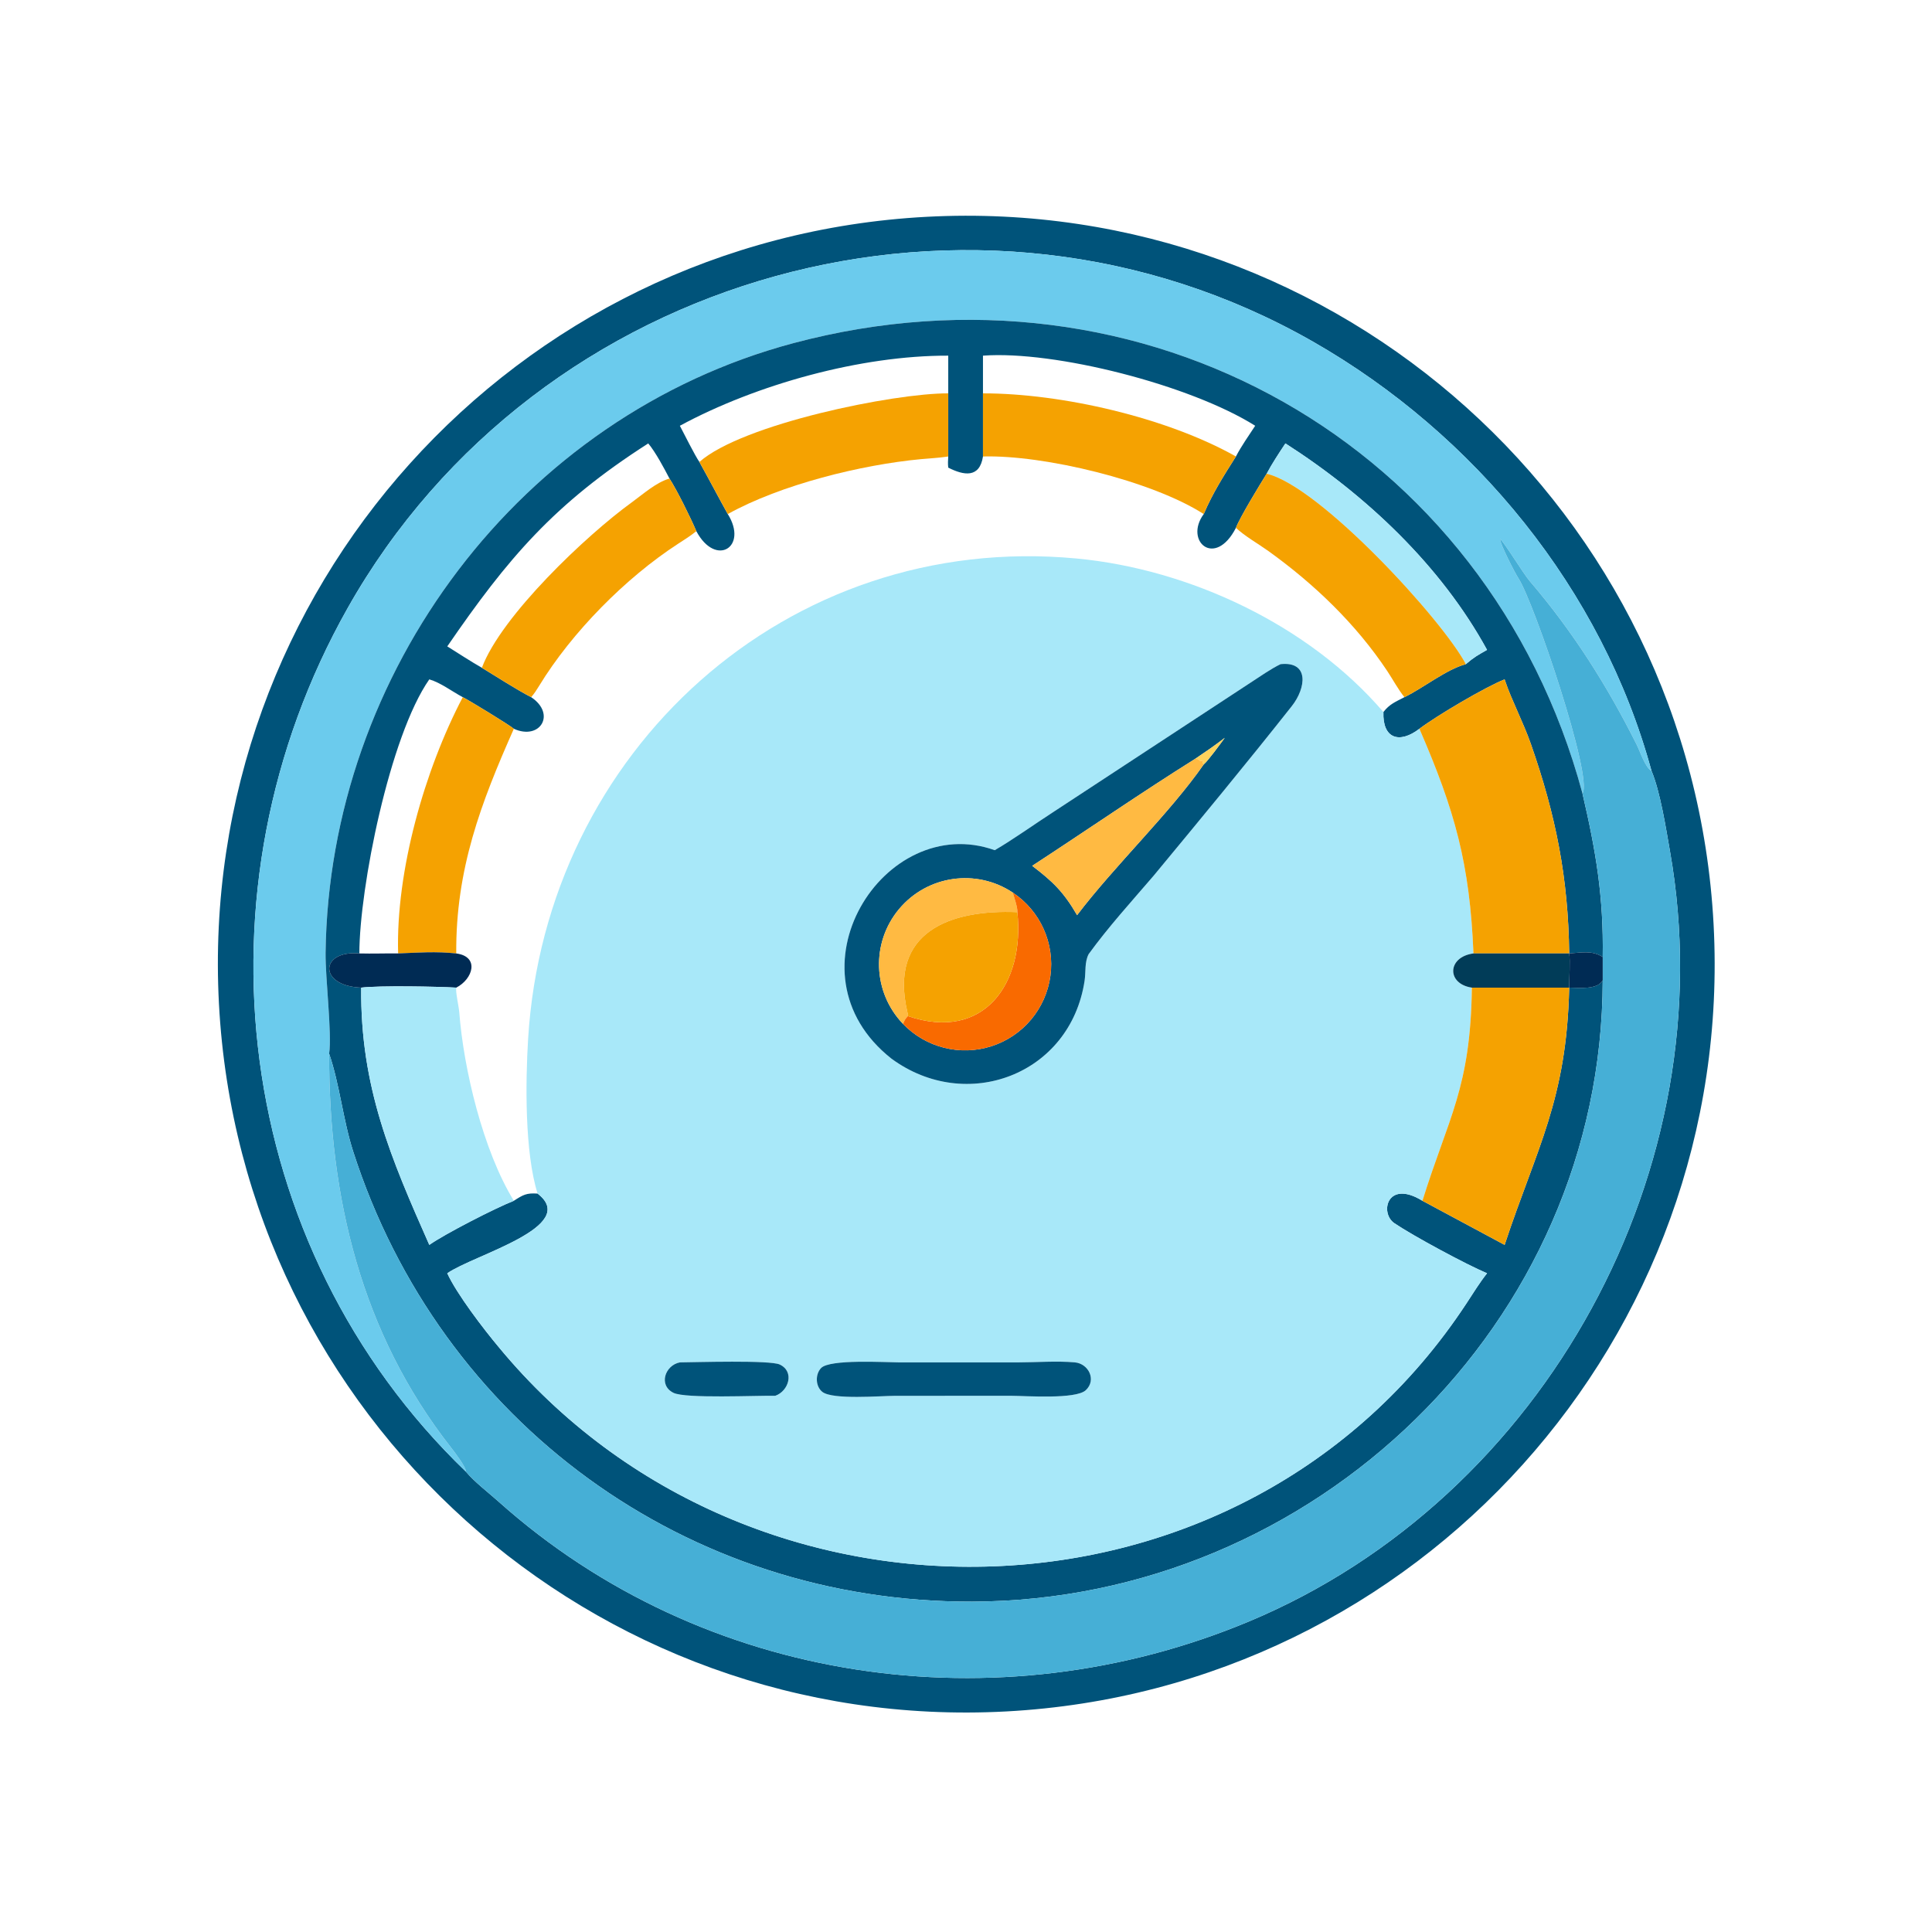 <?xml version="1.0" encoding="utf-8" ?><svg xmlns="http://www.w3.org/2000/svg" xmlns:xlink="http://www.w3.org/1999/xlink" width="1024" height="1024" viewBox="0 0 1024 1024"><path fill="#00537A" transform="scale(2 2)" d="M266.631 453.55C157.235 459.383 63.83 375.414 58.024 266.016C52.217 156.619 136.209 63.234 245.607 57.454C354.969 51.675 448.316 135.632 454.12 244.993C459.925 354.353 375.99 447.719 266.631 453.55ZM437.66 204.28C424.618 156.245 390.762 114.994 347.933 90.527C258.702 39.551 142.57 71.728 92.115 161.18C50.079 235.707 61.546 330.327 123.457 389.998C125.778 392.771 129.401 395.506 132.159 397.978C186.411 446.407 264.349 457.556 330.972 429.712C409.604 396.849 457.311 309.37 442.573 225.64C441.524 219.677 439.987 209.744 437.66 204.28Z"/><path fill="#6BCBED" transform="scale(2 2)" d="M437.66 204.28C436.051 203.488 434.644 199.145 433.746 197.35C425.933 181.742 416.796 167.305 405.434 154.045C403.598 151.902 398.946 144.104 397.535 142.841C397.546 144.181 401.412 151.751 402.422 153.295C406.525 159.568 422.292 206.285 419.362 210.238C394.318 117.298 302.737 66.317 210.332 90.917C137.798 110.227 87.218 178.209 86.28 252.506C86.205 259.234 88.006 273.952 87.225 279.229C87.139 317.321 95.778 353.293 119.423 383.48C120.297 384.595 123.596 388.879 123.457 389.998C61.546 330.327 50.079 235.707 92.115 161.18C142.57 71.728 258.702 39.551 347.933 90.527C390.762 114.994 424.618 156.245 437.66 204.28Z"/><path fill="#00537A" transform="scale(2 2)" d="M251.295 104.244L251.295 94.252C228.157 94.182 200.487 101.849 180.169 112.832C181.162 114.723 184.226 120.844 185.346 122.422C187.909 127.014 190.338 131.686 192.87 136.233C198.355 144.99 189.676 150.415 184.532 140.759C183.027 137.211 179.428 129.923 177.421 126.822C176.006 124.1 173.724 119.806 171.791 117.51C146.849 133.479 134.604 147.895 118.532 171.3C121.385 173.08 124.828 175.341 127.703 176.967C131.631 179.355 136.779 182.692 140.76 184.759C147.452 189.212 143.143 196.286 136.174 193.136C134.952 192.085 124.329 185.609 122.64 184.759C119.676 183.167 116.759 180.91 113.77 180.038C103.257 195.076 95.259 235.33 95.231 252.672C84.741 251.771 84.294 261.295 95.724 261.733C95.461 288.122 103.646 307.034 113.77 329.909C117.94 326.976 131.277 320.139 136.174 318.22C138.636 316.634 139.513 316.111 142.471 316.315C153.796 325.051 125.504 332.551 118.532 337.432C121.007 342.865 128.131 352.18 132.133 356.954C198.894 437.87 329.738 434.908 388.583 345.478C390.325 342.831 392.119 339.902 394.082 337.432C388.65 335.149 374.62 327.605 369.521 324.162C365.561 321.488 367.581 312.441 376.957 318.22L398.74 329.909C407.281 304.08 415.177 291.587 415.854 261.733L415.854 261.733C418.476 261.775 423.402 262.339 424.736 259.776C424.616 350.751 348.2 424.196 257.604 424.45C182.083 424.661 116.692 377.099 93.584 305.119C90.897 296.75 90.016 287.343 87.225 279.229C88.006 273.952 86.205 259.234 86.28 252.506C87.218 178.209 137.798 110.227 210.332 90.917C302.737 66.317 394.318 117.298 419.362 210.238C422.924 225.524 425.002 237.65 424.736 253.62C421.978 251.804 419.125 252.452 415.854 252.672C415.598 232.667 412.337 216.12 405.681 197.111C403.714 191.492 400.569 185.504 398.88 180.463L398.74 180.038C393.647 182.049 380.774 189.642 376.155 193.136C370.824 197.214 366.356 195.753 366.619 188.694C368.263 186.569 369.814 186.01 372.194 184.759C377.356 182.224 383.302 177.386 388.466 176.013C390.632 174.153 391.607 173.636 394.082 172.224C381.831 149.825 361.914 131.132 340.647 117.51C339.032 119.933 337.018 123 335.681 125.541C333.963 128.284 328.573 137.121 327.535 139.882C321.97 150.708 313.741 143.362 319.004 136.233C321.359 130.689 324.319 126.041 327.535 120.971C328.944 118.254 330.943 115.424 332.642 112.832C315.406 101.999 279.523 92.849 260.497 94.252L260.497 104.244L260.497 120.971C259.61 126.765 255.402 126.019 251.295 123.924C251.165 122.851 251.241 122.035 251.295 120.971L251.295 104.244Z"/><path fill="#F5A201" transform="scale(2 2)" d="M185.346 122.422C196.746 112.346 236.937 104.172 251.295 104.244L251.295 120.971L250.975 121.02C248.677 121.358 246.363 121.465 244.051 121.681C228.364 123.148 206.922 128.401 192.87 136.233C190.338 131.686 187.909 127.014 185.346 122.422Z"/><path fill="#F5A201" transform="scale(2 2)" d="M260.497 104.244C281.356 104.235 309.24 110.661 327.535 120.971C324.319 126.041 321.359 130.689 319.004 136.233C305.226 127.394 276.635 120.515 260.497 120.971L260.497 104.244Z"/><path fill="#A8E8F9" transform="scale(2 2)" d="M335.681 125.541C337.018 123 339.032 119.933 340.647 117.51C361.914 131.132 381.831 149.825 394.082 172.224C391.607 173.636 390.632 174.153 388.466 176.013C382.381 164.403 349.814 128.846 335.681 125.541Z"/><path fill="#F5A201" transform="scale(2 2)" d="M335.681 125.541C349.814 128.846 382.381 164.403 388.466 176.013C383.302 177.386 377.356 182.224 372.194 184.759C370.636 182.891 369.016 179.897 367.637 177.828C359.304 165.323 348.285 154.759 336.115 146.018C333.557 144.181 329.807 142.044 327.535 139.882C328.573 137.121 333.963 128.284 335.681 125.541Z"/><path fill="#F5A201" transform="scale(2 2)" d="M177.421 126.822C179.428 129.923 183.027 137.211 184.532 140.759L184.333 140.923C182.916 142.064 181.22 143.118 179.693 144.11C165.805 153.128 151.528 167.573 142.894 181.726C142.249 182.784 141.587 183.829 140.76 184.759C136.779 182.692 131.631 179.355 127.703 176.967C132.871 163.164 155.442 141.805 167.386 133.159C170.412 130.968 173.91 127.809 177.421 126.822Z"/><path fill="#46AFD6" transform="scale(2 2)" d="M419.362 210.238C422.292 206.285 406.525 159.568 402.422 153.295C401.412 151.751 397.546 144.181 397.535 142.841C398.946 144.104 403.598 151.902 405.434 154.045C416.796 167.305 425.933 181.742 433.746 197.35C434.644 199.145 436.051 203.488 437.66 204.28C439.987 209.744 441.524 219.677 442.573 225.64C457.311 309.37 409.604 396.849 330.972 429.712C264.349 457.556 186.411 446.407 132.159 397.978C129.401 395.506 125.778 392.771 123.457 389.998C123.596 388.879 120.297 384.595 119.423 383.48C95.778 353.293 87.139 317.321 87.225 279.229C90.016 287.343 90.897 296.75 93.584 305.119C116.692 377.099 182.083 424.661 257.604 424.45C348.2 424.196 424.616 350.751 424.736 259.776L424.736 253.62C425.002 237.65 422.924 225.524 419.362 210.238Z"/><path fill="#A8E8F9" transform="scale(2 2)" d="M142.471 316.315C139.039 305.454 139.249 286.834 139.96 275.248C144.625 199.172 208.506 140.787 285.306 148.009C315.22 150.823 346.839 165.637 366.619 188.694C366.356 195.753 370.824 197.214 376.155 193.136C385.567 214.844 389.501 228.842 390.483 252.672C383.482 253.603 383.335 260.753 390.058 261.733C389.725 288.348 383.864 296.041 376.957 318.22C367.581 312.441 365.561 321.488 369.521 324.162C374.62 327.605 388.65 335.149 394.082 337.432C392.119 339.902 390.325 342.831 388.583 345.478C329.738 434.908 198.894 437.87 132.133 356.954C128.131 352.18 121.007 342.865 118.532 337.432C125.504 332.551 153.796 325.051 142.471 316.315ZM339.358 176.013C336.847 177.226 333.9 179.288 331.521 180.836L279.023 215.269C274.309 218.312 268.312 222.597 263.621 225.31C234.256 214.842 207.201 257.659 236.257 280.56C256.086 295.131 283.649 284.857 287.428 259.914C287.781 257.582 287.393 254.965 288.502 252.852C293.756 245.606 299.828 238.951 305.649 232.164C317.992 217.252 330.332 202.33 342.33 187.139C346.139 182.317 347.011 175.199 339.358 176.013ZM180.169 361.049C176.237 361.801 174.413 367.124 178.492 369.119C181.703 370.69 200.491 369.797 205.454 369.895C209 368.651 210.642 363.496 206.636 361.614C204.063 360.404 184.379 361.011 180.169 361.049ZM238.255 361.049C234.62 361.038 219.9 360.135 217.596 362.549C216.009 364.212 216.094 367.395 217.916 368.852C220.626 371.02 233.462 369.91 237.126 369.909L267.967 369.895C271.863 369.916 285.098 370.887 287.746 368.414C290.672 365.681 288.447 361.366 284.848 361.046C279.988 360.614 274.764 361.043 269.868 361.047L238.255 361.049Z"/><path fill="#00537A" transform="scale(2 2)" d="M263.621 225.31C268.312 222.597 274.309 218.312 279.023 215.269L331.521 180.836C333.9 179.288 336.847 177.226 339.358 176.013C347.011 175.199 346.139 182.317 342.33 187.139C330.332 202.33 317.992 217.252 305.649 232.164C299.828 238.951 293.756 245.606 288.502 252.852C287.393 254.965 287.781 257.582 287.428 259.914C283.649 284.857 256.086 295.131 236.257 280.56C207.201 257.659 234.256 214.842 263.621 225.31ZM316.748 201.09C302.482 210.02 287.736 220.205 273.539 229.456C278.996 233.597 281.89 236.398 285.438 242.527C295.44 229.362 310.029 215.48 319.004 202.569C320.07 201.729 323.662 196.796 324.579 195.533C321.939 197.576 319.516 199.221 316.748 201.09ZM268.409 236.55C258.72 230.099 245.728 231.976 238.262 240.906C230.795 249.836 231.249 262.955 239.313 271.348C245.373 277.655 254.505 279.942 262.822 277.237C271.139 274.531 277.178 267.309 278.368 258.644C279.557 249.98 275.689 241.397 268.409 236.55Z"/><path fill="#F5A201" transform="scale(2 2)" d="M376.155 193.136C380.774 189.642 393.647 182.049 398.74 180.038L398.88 180.463C400.569 185.504 403.714 191.492 405.681 197.111C412.337 216.12 415.598 232.667 415.854 252.672L415.854 252.672L390.483 252.672C389.501 228.842 385.567 214.844 376.155 193.136Z"/><path fill="#F5A201" transform="scale(2 2)" d="M122.64 184.759C124.329 185.609 134.952 192.085 136.174 193.136C127.438 212.822 120.749 230.366 120.91 252.672C115.407 252.096 110.992 252.446 105.508 252.672C104.876 230.85 112.543 203.98 122.64 184.759Z"/><path fill="#FFD35B" transform="scale(2 2)" d="M316.748 201.09C319.516 199.221 321.939 197.576 324.579 195.533C323.662 196.796 320.07 201.729 319.004 202.569C318.824 202.394 318.777 202.216 318.657 201.967L319.067 201.614L318.713 201.574L318.651 201.671C316.754 201.527 318.88 201.261 316.748 201.09Z"/><path fill="#FFBA42" transform="scale(2 2)" d="M273.539 229.456C287.736 220.205 302.482 210.02 316.748 201.09C318.88 201.261 316.754 201.527 318.651 201.671L318.713 201.574L319.067 201.614L318.657 201.967C318.777 202.216 318.824 202.394 319.004 202.569C310.029 215.48 295.44 229.362 285.438 242.527C281.89 236.398 278.996 233.597 273.539 229.456Z"/><path fill="#FFBA42" transform="scale(2 2)" d="M239.313 271.348C231.249 262.955 230.795 249.836 238.262 240.906C245.728 231.976 258.72 230.099 268.409 236.55C268.793 237.915 269.7 240.493 269.617 241.733C251.909 240.969 235.426 246.891 240.479 268.277L240.589 268.758C240.613 268.854 240.637 268.95 240.661 269.046L240.595 269.272C239.801 270.165 239.781 270.229 239.313 271.348Z"/><path fill="#F96A00" transform="scale(2 2)" d="M268.409 236.55C275.689 241.397 279.557 249.98 278.368 258.644C277.178 267.309 271.139 274.531 262.822 277.237C254.505 279.942 245.373 277.655 239.313 271.348C239.781 270.229 239.801 270.165 240.595 269.272C260.884 276.161 271.581 260.512 269.617 241.733C269.7 240.493 268.793 237.915 268.409 236.55Z"/><path fill="#F5A201" transform="scale(2 2)" d="M240.595 269.272L240.661 269.046C240.637 268.95 240.613 268.854 240.589 268.758L240.479 268.277C235.426 246.891 251.909 240.969 269.617 241.733C271.581 260.512 260.884 276.161 240.595 269.272Z"/><path fill="#002B54" transform="scale(2 2)" d="M105.508 252.672C110.992 252.446 115.407 252.096 120.91 252.672C127.171 253.521 125.333 259.476 120.91 261.733C115.999 261.432 100.44 261.153 95.724 261.733C84.294 261.295 84.741 251.771 95.231 252.672C98.643 252.764 102.082 252.631 105.508 252.672Z"/><path fill="#013C58" transform="scale(2 2)" d="M390.483 252.672L415.854 252.672C416.166 254.638 415.839 259.399 415.854 261.733L415.854 261.733L390.058 261.733C383.335 260.753 383.482 253.603 390.483 252.672Z"/><path fill="#002B54" transform="scale(2 2)" d="M415.854 252.672L415.854 252.672C419.125 252.452 421.978 251.804 424.736 253.62L424.736 259.776C423.402 262.339 418.476 261.775 415.854 261.733C415.839 259.399 416.166 254.638 415.854 252.672Z"/><path fill="#A8E8F9" transform="scale(2 2)" d="M95.724 261.733C100.44 261.153 115.999 261.432 120.91 261.733C120.68 262.788 121.598 266.793 121.703 268.186C122.848 283.263 128.01 304.946 136.174 318.22C131.277 320.139 117.94 326.976 113.77 329.909C103.646 307.034 95.461 288.122 95.724 261.733Z"/><path fill="#F5A201" transform="scale(2 2)" d="M390.058 261.733L415.854 261.733C415.177 291.587 407.281 304.08 398.74 329.909L376.957 318.22C383.864 296.041 389.725 288.348 390.058 261.733Z"/><path fill="#00537A" transform="scale(2 2)" d="M205.454 369.895C200.491 369.797 181.703 370.69 178.492 369.119C174.413 367.124 176.237 361.801 180.169 361.049C184.379 361.011 204.063 360.404 206.636 361.614C210.642 363.496 209 368.651 205.454 369.895Z"/><path fill="#00537A" transform="scale(2 2)" d="M267.967 369.895L237.126 369.909C233.462 369.91 220.626 371.02 217.916 368.852C216.094 367.395 216.009 364.212 217.596 362.549C219.9 360.135 234.62 361.038 238.255 361.049L269.868 361.047C274.764 361.043 279.988 360.614 284.848 361.046C288.447 361.366 290.672 365.681 287.746 368.414C285.098 370.887 271.863 369.916 267.967 369.895Z"/></svg>